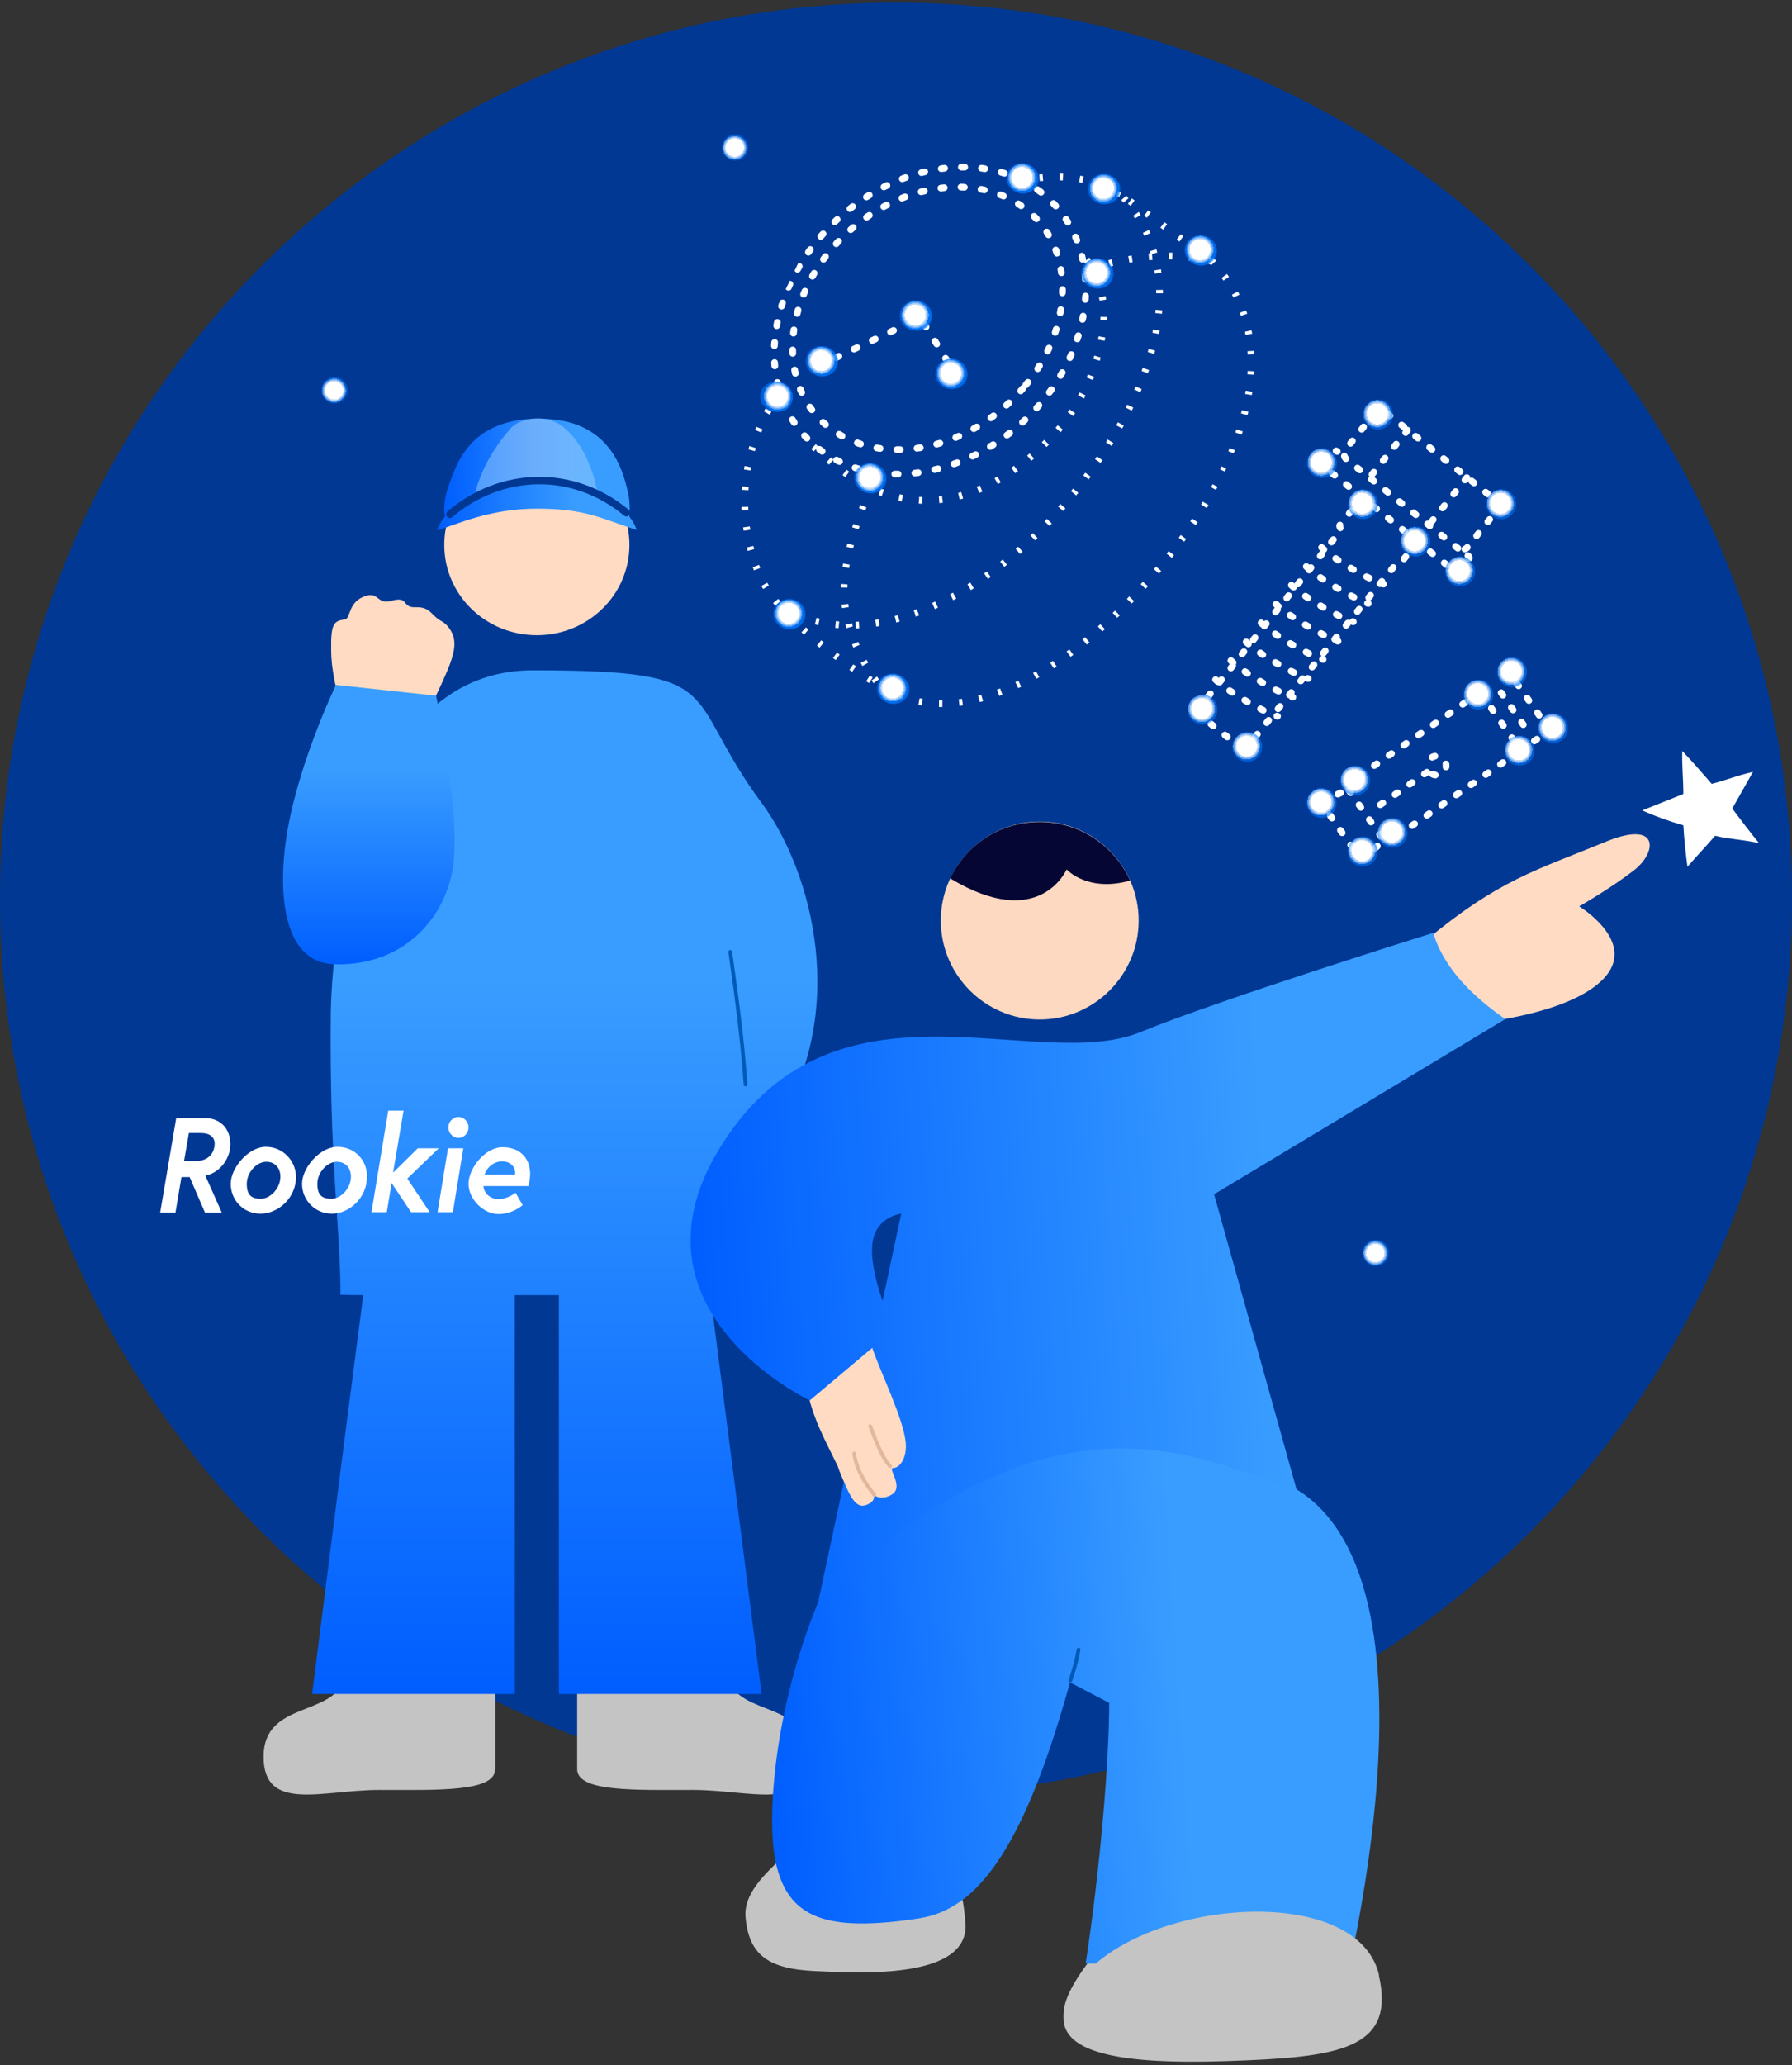 <?xml version="1.0" encoding="utf-8"?>
<!-- Generator: Adobe Illustrator 27.2.0, SVG Export Plug-In . SVG Version: 6.00 Build 0)  -->
<svg version="1.1" id="レイヤー_1" xmlns="http://www.w3.org/2000/svg" xmlns:xlink="http://www.w3.org/1999/xlink" x="0px"
	 y="0px" viewBox="0 0 480 553" style="enable-background:new 0 0 480 553;" xml:space="preserve">
<rect x="0" y="0" width="480" height="553" fill="#333333" stroke="none"/>
<style type="text/css">
	.st0{fill:#003894;}
	.st1{fill:#C4C4C4;}
	.st2{fill:url(#SVGID_1_);}
	.st3{fill:#FEDBC2;}
	.st4{fill:url(#SVGID_00000083773526009034275110000017990631297510620844_);}
	.st5{fill:none;stroke:#005AB7;stroke-linecap:round;stroke-linejoin:round;}
	.st6{fill:url(#SVGID_00000053522529592938691570000012806801951689692308_);}
	.st7{opacity:0.5;fill:url(#SVGID_00000016755122387407502790000010153696553592467371_);enable-background:new    ;}
	.st8{fill:url(#SVGID_00000165947020349679532280000009396594557807091879_);}
	.st9{fill:none;stroke:#003894;stroke-width:2;stroke-linecap:round;stroke-linejoin:round;}
	.st10{fill:url(#SVGID_00000052793561306581326950000004378517077817892753_);}
	.st11{fill:url(#SVGID_00000042719591409956573380000001703733632274638505_);}
	.st12{fill:none;stroke:#E1B89D;stroke-linecap:round;stroke-linejoin:round;}
	.st13{fill:#FCD9C0;}
	.st14{fill:#050634;}
	.st15{fill:#FFFFFF;}
	.st16{fill:url(#SVGID_00000107579317711426039730000013267800056816518838_);}
	.st17{fill:url(#SVGID_00000053547504086816578350000006084210922587701672_);}
	.st18{fill:url(#SVGID_00000175320173982312250020000009768071422791925687_);}
	.st19{clip-path:url(#SVGID_00000181048881394980564020000010307671652800010659_);}
	.st20{fill:none;stroke:#FFFFFF;stroke-width:1.8;stroke-miterlimit:10;stroke-dasharray:0.9,4.5;}
	.st21{fill:none;stroke:#FFFFFF;stroke-width:1.8;stroke-linecap:round;stroke-linejoin:round;stroke-dasharray:0.9,4.5;}
	.st22{fill:none;stroke:#FFFFFF;stroke-width:1.8;stroke-linecap:round;stroke-miterlimit:10;stroke-dasharray:0.9,4.5;}
	.st23{fill:url(#SVGID_00000072980284036281063750000012360658073414802346_);}
	.st24{fill:url(#SVGID_00000132069998899054867650000010916566309115525817_);}
	.st25{fill:url(#SVGID_00000088815862147223770360000001015970417621309328_);}
	.st26{fill:url(#SVGID_00000069376482954875317980000003931588137276258995_);}
	.st27{fill:url(#SVGID_00000183927320185783778120000017051804589127816067_);}
	.st28{fill:url(#SVGID_00000150095009131072573200000013875154259916990649_);}
	.st29{fill:url(#SVGID_00000118363167489635244770000003750420724247402160_);}
	.st30{fill:url(#SVGID_00000157297974336390415450000003637920753613926826_);}
	.st31{fill:url(#SVGID_00000003809180632957900750000018354253666312405420_);}
	.st32{fill:url(#SVGID_00000164509229516651582840000009615885269393714612_);}
	.st33{fill:url(#SVGID_00000155859683108608077650000007351122200091052985_);}
	.st34{fill:none;stroke:#FFFFFF;stroke-width:1.8;stroke-linecap:round;stroke-linejoin:round;stroke-dasharray:0.8,4;}
	.st35{fill:url(#SVGID_00000023271005978485308700000009994186301653837199_);}
	.st36{fill:url(#SVGID_00000011730264307793229880000011896389914293243280_);}
	.st37{fill:url(#SVGID_00000009565865135502071170000014498460082048980405_);}
	.st38{fill:url(#SVGID_00000163051126696672092100000008011114656203041444_);}
	.st39{fill:url(#SVGID_00000025409053634547227490000002528923607659862402_);}
	.st40{fill:url(#SVGID_00000092420078494087290950000011915049387407306902_);}
	.st41{fill:url(#SVGID_00000177449298448541722570000005995211706432044181_);}
	.st42{fill:url(#SVGID_00000074441252883693042700000011748305273426200211_);}
	.st43{fill:url(#SVGID_00000180327365657331526530000008672303850972464283_);}
	.st44{fill:url(#SVGID_00000087410881810212243190000017869344236765369010_);}
	.st45{fill:url(#SVGID_00000170957797910547334470000013788583360893402554_);}
	.st46{fill:url(#SVGID_00000098185502924929659220000018399032523559378853_);}
	.st47{fill:url(#SVGID_00000064331398999238366600000016240715355933780646_);}
	.st48{fill:url(#SVGID_00000034775383784331486490000007939790780754181504_);}
	.st49{fill:url(#SVGID_00000132800517106043569210000002052868072043812267_);}
	.st50{fill:url(#SVGID_00000111170192602691823000000008872992546227920015_);}
	.st51{fill:url(#SVGID_00000054951771556082169920000014207083869815038652_);}
	.st52{fill:url(#SVGID_00000054959109731003282620000004083895947702211232_);}
	.st53{fill:url(#SVGID_00000075866349688080878730000015762902172942498956_);}
	.st54{fill:url(#SVGID_00000173849612997350289240000004455880398161849737_);}
	.st55{fill:url(#SVGID_00000047779505138803892450000000275089055193409451_);}
	.st56{fill:url(#SVGID_00000075121018536667576210000002057962018754005939_);}
	.st57{fill:url(#SVGID_00000129906039892682305210000004582206131357423803_);}
	.st58{fill:url(#SVGID_00000140016689558695268000000008288307462530625166_);}
	.st59{fill:url(#SVGID_00000053535793780624993570000007514166960658515082_);}
	.st60{fill:url(#SVGID_00000088827639758340225830000009512972393531923608_);}
	.st61{fill:url(#SVGID_00000109739585407047727870000000445429751483297941_);}
</style>
<g>
	<g id="_レイヤー_1">
		<path class="st0" d="M480,240.7c0,132.5-107.5,240-240,240S0,373.3,0,240.7s107.5-240,240-240S480,108.2,480,240.7z"/>
		<path class="st1" d="M132.7,473.8v-24.4H92.3c-3,10.4-21.7,6-21.7,21s15.7,8.9,31,8.9c15.4,0,31,0.6,31-5.5l0,0H132.7z"/>
		<path class="st1" d="M154.6,473.8v-24.4H195c3,10.4,21.7,6,21.7,21s-15.7,8.9-31,8.9C170.3,479.3,154.7,479.9,154.6,473.8
			L154.6,473.8L154.6,473.8z"/>
		
			<linearGradient id="SVGID_1_" gradientUnits="userSpaceOnUse" x1="151.272" y1="667.6" x2="151.272" y2="393.5" gradientTransform="matrix(1 0 0 1 0 -214)">
			<stop  offset="0" style="stop-color:#005EFF"/>
			<stop  offset="0.7" style="stop-color:#399DFF"/>
		</linearGradient>
		<path class="st2" d="M200.7,276.8c-0.3,9.5-2.1,42.3-3.5,70h-6.9c5.2,40.3,13.7,106.8,13.7,106.8h-54.3V346.8h-11.8v106.8H83.6
			c0,0,8.4-66.4,13.7-106.8c-4.2,0-6.1-0.1-6.1-0.1c0-17.9-3-35-2.6-75.6c0,0,0.6-91.6,54.1-91.6s39.5,6,61.3,35.5
			c13.7,18.5,23.8,56.6,3.3,87.5c-20.5,31-31,17.6-31,17.6"/>
		<path class="st3" d="M116.4,187.1c3.6-7.6,5.5-11.8,5.3-15.1c-0.1-2.6-1.9-4.9-3.5-5.7c-2.7-1.4-2.8-3.8-6.8-3.7
			c-4,0.2-1.7-3.1-6.6-1.7c-3.8,1-3.3-2.3-6.6-1.4c-5.2,1.5-4.1,6.2-5.9,6.4c-3,0.3-3.7,1.4-3.6,8.2c0,5.1,1.5,10.8,1.5,10.8
			L116.4,187.1L116.4,187.1L116.4,187.1z"/>
		
			<linearGradient id="SVGID_00000172433178086028132540000003161380795421232312_" gradientUnits="userSpaceOnUse" x1="98.788" y1="472.224" x2="98.788" y2="397.4" gradientTransform="matrix(1 0 0 1 0 -214)">
			<stop  offset="0" style="stop-color:#005EFF"/>
			<stop  offset="0.7" style="stop-color:#399DFF"/>
		</linearGradient>
		<path style="fill:url(#SVGID_00000172433178086028132540000003161380795421232312_);" d="M90,183.4l26.8,2.9
			c0,0,7.3,33.8,4.2,47.8s-14.8,24.7-31.6,24.1c-12.9-0.5-14.7-17.1-13.1-31C78.6,206.9,90,183.4,90,183.4L90,183.4L90,183.4z"/>
		<path class="st5" d="M195.6,254.9c1.9,13.3,3.3,24.1,4.1,35.5"/>
		<path class="st3" d="M143.8,170.1c13.7,0,24.8-10.8,24.8-24.2s-11.1-24.2-24.8-24.2S119,132.5,119,145.9S130.1,170.1,143.8,170.1z
			"/>
		
			<linearGradient id="SVGID_00000106859289919289959070000001848766585721178543_" gradientUnits="userSpaceOnUse" x1="118.994" y1="340.35" x2="168.672" y2="340.35" gradientTransform="matrix(1 0 0 1 0 -214)">
			<stop  offset="0" style="stop-color:#005EFF"/>
			<stop  offset="0.7" style="stop-color:#399DFF"/>
		</linearGradient>
		<path style="fill:url(#SVGID_00000106859289919289959070000001848766585721178543_);" d="M168.3,140.5c0,0,0.9-4.3-0.1-8.7
			c-1.4-6-4.8-19.7-23.8-19.7s-22.3,12.7-24.4,18.5c-2,5.8-0.4,9.1-0.4,9.1s10.7-6.4,25.2-5.4c14.4,0.9,23.5,6.3,23.5,6.3
			L168.3,140.5z"/>
		
			<linearGradient id="SVGID_00000021798672245646201200000004988824561169874070_" gradientUnits="userSpaceOnUse" x1="126.7" y1="337.815" x2="160.4" y2="337.815" gradientTransform="matrix(1 0 0 1 0 -214)">
			<stop  offset="0" style="stop-color:#96CDFF"/>
			<stop  offset="0.5" style="stop-color:#AED2FA"/>
			<stop  offset="1" style="stop-color:#96CDFF"/>
		</linearGradient>
		<path style="opacity:0.5;fill:url(#SVGID_00000021798672245646201200000004988824561169874070_);enable-background:new    ;" d="
			M160.4,134.7c-8-2.8-23.7-3.7-33.8,0.9c0,0,0.6-9.7,9.6-20.2c2.3-3.5,10-5,14.9-0.9c8.4,7.2,9.3,20.1,9.3,20.1V134.7z"/>
		
			<linearGradient id="SVGID_00000143574974741561528190000013096638760781899659_" gradientUnits="userSpaceOnUse" x1="117.1" y1="349.8" x2="170.5" y2="349.8" gradientTransform="matrix(1 0 0 1 0 -214)">
			<stop  offset="0" style="stop-color:#005EFF"/>
			<stop  offset="0.7" style="stop-color:#399DFF"/>
		</linearGradient>
		<path style="fill:url(#SVGID_00000143574974741561528190000013096638760781899659_);" d="M143.9,136.2c12.9,0,17,2.6,26.6,5.7
			c0,0-2.3-11-25-12.3c-25.5,0-28.4,12.4-28.4,12.4C122.3,140.5,131,136.2,143.9,136.2L143.9,136.2L143.9,136.2z"/>
		<path class="st9" d="M167.8,137.3c-14.4-11.9-33.6-11.2-47.3,0.4"/>
		<path class="st3" d="M381.7,252c19.8-16.5,29.7-18.9,48.4-26.6c14.6-6,13.8,2.9,7.5,7.7c-6.2,4.8-14.6,9.6-14.6,9.6
			s15.9,9.6,6.5,19.4c-9.4,9.8-34.7,11.9-34.7,11.9l-13.1-22.1L381.7,252z"/>
		<path class="st1" d="M295.8,519.9c-10.9,13.7-19.6,26,4.5,29.7c24,3.6,24.1-26.7,24.1-26.7L295.8,519.9L295.8,519.9z"/>
		<path class="st1" d="M199.7,513.4c-0.8-8.4,9.9-15.9,20.6-25.1l31.2,3.3c1.7,14.3,5.8,6.6,7.1,23.3c1.2,15.2-28.3,13.5-40.5,12.9
			S200.6,523.6,199.7,513.4L199.7,513.4z"/>
		
			<linearGradient id="SVGID_00000174587595881703331950000000222305280731400126_" gradientUnits="userSpaceOnUse" x1="204.959" y1="676.509" x2="364.559" y2="665.809" gradientTransform="matrix(1 0 0 1 0 -214)">
			<stop  offset="0" style="stop-color:#005EFF"/>
			<stop  offset="0.7" style="stop-color:#399DFF"/>
		</linearGradient>
		<path style="fill:url(#SVGID_00000174587595881703331950000000222305280731400126_);" d="M233.1,403.3
			c-23.8,33.9-28.6,79.6-25.4,95c3.2,15.4,13.5,19.2,38.5,15.4c14.7-2.3,27.5-16.6,40.4-63.2l10.5,5.5c0,16-2.5,45-6.3,69.8h71.1
			c-2.1,4,31.3-122.4-27.5-131.6c-32-16.7-65.6-15.6-101.4,9.2l0,0L233.1,403.3z"/>
		<path class="st1" d="M369.4,528.9c-6.3-27.1-72.9-19.6-83.6,7.2c-5.4,13.6,13.3,16.8,43,15.8s45.2-3,40.5-23.1l0,0L369.4,528.9z"
			/>
		<path class="st5" d="M288.9,441.7c-0.7,4.2-2.2,8.3-2.2,8.3"/>
		<path class="st3" d="M237.8,354.2l8.9,10.8c0,0,3.9,4.8,0.9,6.5s-9-5.2-9-5.2s-3.4,19.5-3.8,26.2c-0.4,6.7-4.7,14.5-5.7,11.4
			c-4.2-13-11.9-21.8-13.3-34.5c-1.4-13.1,21.9-15.3,21.9-15.3L237.8,354.2z"/>
		
			<linearGradient id="SVGID_00000040554499300296976210000007974298309816025257_" gradientUnits="userSpaceOnUse" x1="185.896" y1="561.035" x2="407.168" y2="546.236" gradientTransform="matrix(1 0 0 1 0 -214)">
			<stop  offset="0" style="stop-color:#005EFF"/>
			<stop  offset="0.7" style="stop-color:#399DFF"/>
		</linearGradient>
		<path style="fill:url(#SVGID_00000040554499300296976210000007974298309816025257_);" d="M241.4,325l-22.2,103.8
			c61-59.9,102.4-39.2,128.3-29.2l-22.3-79.8l78-46.9c-8.1-5.7-16.3-13.1-19.3-23.1c0,0-56.8,17.7-78.5,26.6
			c-28.2,11.5-82.9-19-113.2,32c-25.5,42.9,24.7,66.6,24.7,66.6l22.6-19c0,0-8.4-17.5-5.2-25.6C236.3,325.5,241.4,325,241.4,325
			L241.4,325L241.4,325z"/>
		<path class="st3" d="M224.8,380c-0.2,4.1-1.4,10,0,13.8c2.8,6.8,4.3,10.5,7.5,9.1c2.5-1.1,1.7-2.6,1.7-2.6s1.9,1.7,4.9-0.1
			c3.3-2-1.2-7.1,0.3-7.1c2,0,3.8-3,3.4-6.9c-0.7-6.5-6.6-18.4-8.9-25.1l-7.3,11.3l-1.7,7.6l0,0L224.8,380z"/>
		<path class="st12" d="M228.8,389.2c0.6,5.6,5.4,11.1,5.4,11.1"/>
		<path class="st12" d="M233.1,381.9c2.5,6.6,3.5,8.6,5.3,10.7"/>
		<path class="st13" d="M278.5,273c14.6,0,26.5-11.9,26.5-26.5S293.1,220,278.5,220S252,231.9,252,246.5S263.9,273,278.5,273z"/>
		<path class="st14" d="M285.8,232.9c0,0,5.6,6.1,16.9,2.9c-4.1-9.2-13.4-15.7-24.2-15.7s-19.7,6.2-24,15.1
			c24,14.5,31.2-2.4,31.2-2.4l0,0L285.8,232.9z"/>
		<path class="st15" d="M47.2,299.4h7.7c4.2,0,6.8,2.9,6.8,7s-3.1,7.8-6.7,8.4l4.4,9.9h-4.5l-4.1-9.5h-2.2l-1.6,9.5h-4.1L47.2,299.4
			L47.2,299.4z M57.5,306.3c0-1.9-1.4-2.9-3.7-2.9h-3.2l-1.3,7.5h3.2C55.4,310.9,57.4,309.2,57.5,306.3L57.5,306.3z"/>
		<path class="st15" d="M79.3,315.1c0,5.7-4.8,9.9-9.5,9.9s-8-3.7-8-8s4.8-9.9,9.4-9.9S79.2,310.8,79.3,315.1L79.3,315.1z
			 M75.1,315.1c0-2.2-1.3-4-3.8-4s-5.2,2.8-5.2,5.9s1.3,4,3.8,4S75.1,318.2,75.1,315.1z"/>
		<path class="st15" d="M98.3,315.1c0,5.7-4.8,9.9-9.4,9.9s-8-3.7-8-8s4.8-9.9,9.5-9.9S98.4,310.8,98.3,315.1L98.3,315.1z M94,315.1
			c0-2.2-1.3-4-3.8-4S85,313.9,85,317s1.3,4,3.8,4S94,318.2,94,315.1z"/>
		<path class="st15" d="M105.4,313.9l6.5-6.4h5.6l-8.4,8.1l6,9h-5l-5.2-7.8l-1.3,7.8h-4.1l4.5-27.2h4.1l-2.8,16.5H105.4z"/>
		<path class="st15" d="M120,307.5h4.1l-2.8,17.1h-4.1L120,307.5z M122.8,299.1c1.5,0,2.7,1.3,2.7,2.8s-1.2,2.8-2.7,2.8
			s-2.7-1.3-2.7-2.8S121.3,299.1,122.8,299.1z"/>
		<path class="st15" d="M142,314.3c0,0.5,0,1.1-0.4,3.3h-12.1c0,1.5,1.5,3.5,4,3.5s4.6-1.7,4.6-1.7l1.9,3.3c0,0-2.6,2.4-6.5,2.4
			s-8-3.9-8-8.1s4.5-9.8,9.1-9.8S142,310.1,142,314.3L142,314.3L142,314.3z M138,314.4c0-0.1,0-0.2,0-0.3c0-1.4-1-3.1-3.5-3.1
			s-4.2,1.9-4.7,3.5h8.1L138,314.4z"/>
		
			<radialGradient id="SVGID_00000034790073901900864910000005050977070300234650_" cx="-679.314" cy="156.871" r="1" gradientTransform="matrix(3.5 0 0 3.5 2746 -213.5)" gradientUnits="userSpaceOnUse">
			<stop  offset="0.6" style="stop-color:#FFFFFF"/>
			<stop  offset="0.7" style="stop-color:#FAFCFF"/>
			<stop  offset="0.7" style="stop-color:#EDF5FF"/>
			<stop  offset="0.7" style="stop-color:#D8EAFF;stop-opacity:0.9"/>
			<stop  offset="0.8" style="stop-color:#B9DAFF;stop-opacity:0.9"/>
			<stop  offset="0.8" style="stop-color:#92C5FF;stop-opacity:0.8"/>
			<stop  offset="0.9" style="stop-color:#63ACFF;stop-opacity:0.8"/>
			<stop  offset="0.9" style="stop-color:#2B8FFF;stop-opacity:0.7"/>
			<stop  offset="0.9" style="stop-color:#0078FF;stop-opacity:0.6"/>
		</radialGradient>
		<path style="fill:url(#SVGID_00000034790073901900864910000005050977070300234650_);" d="M368.5,339c1.9,0,3.5-1.6,3.5-3.5
			s-1.6-3.5-3.5-3.5s-3.5,1.6-3.5,3.5S366.6,339,368.5,339z"/>
		
			<radialGradient id="SVGID_00000020394909898666965150000014784430321636904095_" cx="-679.314" cy="156.871" r="1" gradientTransform="matrix(3.5 0 0 3.5 2467.1 -444.5)" gradientUnits="userSpaceOnUse">
			<stop  offset="0.6" style="stop-color:#FFFFFF"/>
			<stop  offset="0.7" style="stop-color:#FAFCFF"/>
			<stop  offset="0.7" style="stop-color:#EDF5FF"/>
			<stop  offset="0.7" style="stop-color:#D8EAFF;stop-opacity:0.9"/>
			<stop  offset="0.8" style="stop-color:#B9DAFF;stop-opacity:0.9"/>
			<stop  offset="0.8" style="stop-color:#92C5FF;stop-opacity:0.8"/>
			<stop  offset="0.9" style="stop-color:#63ACFF;stop-opacity:0.8"/>
			<stop  offset="0.9" style="stop-color:#2B8FFF;stop-opacity:0.7"/>
			<stop  offset="0.9" style="stop-color:#0078FF;stop-opacity:0.6"/>
		</radialGradient>
		<path style="fill:url(#SVGID_00000020394909898666965150000014784430321636904095_);" d="M89.6,108c1.9,0,3.5-1.6,3.5-3.5
			s-1.6-3.5-3.5-3.5s-3.5,1.6-3.5,3.5S87.7,108,89.6,108z"/>
		
			<radialGradient id="SVGID_00000148630163035540404050000006107625434330925748_" cx="-679.314" cy="156.871" r="1" gradientTransform="matrix(3.5 0 0 3.5 2574.4 -509.5)" gradientUnits="userSpaceOnUse">
			<stop  offset="0.6" style="stop-color:#FFFFFF"/>
			<stop  offset="0.7" style="stop-color:#FAFCFF"/>
			<stop  offset="0.7" style="stop-color:#EDF5FF"/>
			<stop  offset="0.7" style="stop-color:#D8EAFF;stop-opacity:0.9"/>
			<stop  offset="0.8" style="stop-color:#B9DAFF;stop-opacity:0.9"/>
			<stop  offset="0.8" style="stop-color:#92C5FF;stop-opacity:0.8"/>
			<stop  offset="0.9" style="stop-color:#63ACFF;stop-opacity:0.8"/>
			<stop  offset="0.9" style="stop-color:#2B8FFF;stop-opacity:0.7"/>
			<stop  offset="0.9" style="stop-color:#0078FF;stop-opacity:0.6"/>
		</radialGradient>
		<path style="fill:url(#SVGID_00000148630163035540404050000006107625434330925748_);" d="M196.9,43c1.9,0,3.5-1.6,3.5-3.5
			s-1.6-3.5-3.5-3.5s-3.5,1.6-3.5,3.5S195,43,196.9,43z"/>
		<g>
			<defs>
				<polygon id="SVGID_00000016061057597508374720000001371262734109279371_" points="237.2,21.7 352.1,76.1 288.3,209.3 
					173.3,154.9 				"/>
			</defs>
			<clipPath id="SVGID_00000145023065663917105150000007639270855778714503_">
				<use xlink:href="#SVGID_00000016061057597508374720000001371262734109279371_"  style="overflow:visible;"/>
			</clipPath>
			<g style="clip-path:url(#SVGID_00000145023065663917105150000007639270855778714503_);">
				<g>
					<path class="st20" d="M208.6,162.1c20.7,13.2,52.3,0.9,75.8-26.2c23.5-27.2,36.7-61.6,15.7-83.9l24.6,18
						c20.9,22.3,7.8,56.7-15.7,83.9s-52.6,43-73.4,29.8"/>
					<path class="st20" d="M208.8,105.3c-13.8,18.6-9.7,41.6-3.9,51.5c7.4,12.8,30.8,26.9,30.8,26.9s-10.2-11.9-9.6-27.2
						c0.4-10.1,5.3-22,8.6-28.9"/>
					<path class="st20" d="M324.7,70c-12-3.1-24.3-0.6-31.8,1.7"/>
					<path class="st20" d="M273.1,48.4c13.7-2.6,20.5,0.2,27.1,3.6"/>
					<path class="st20" d="M217.9,119.6c0,0,3.8,3.5,7.6,6.4c17.1,12.9,38.4,10.8,57.6-10.5c10.5-11.6,14.8-29.4,11.5-38.4
						c-2.8-7.6-4-8.1-4-8.1"/>
					<path class="st21" d="M219,98.1l27.5-13c0,0,9.9,15.6,9.3,15.2"/>
					<path class="st22" d="M278.6,51.3c-1.9-1.4-3.8-2.6-5.9-3.5c-16.2-7.4-38.6-1.1-53.1,15.8c-16.3,19.1-16.3,44.5,0,56.8
						s42.7,6.8,59-12.2C294.9,89.1,294.9,63.7,278.6,51.3L278.6,51.3L278.6,51.3z M274,104c-14.2,16.5-37,21.3-51.2,11
						c-0.1,0-0.2-0.1-0.3-0.2c-5.7-4.3-9.2-10.6-10-18.1c-1.1-10.2,2.6-21.2,10.4-30.2c14.2-16.5,37-21.3,51.2-11
						c0.1,0,0.2,0.1,0.3,0.2c5.7,4.3,9.2,10.6,10,18.1C285.5,84,281.8,95,274,104z"/>
				</g>
			</g>
		</g>
		
			<radialGradient id="SVGID_00000087376113233505788330000008915359580507050380_" cx="-734.468" cy="109.271" r="1" gradientTransform="matrix(4.322 0.825 -0.75 3.929 3514.388 238.352)" gradientUnits="userSpaceOnUse">
			<stop  offset="0.6" style="stop-color:#FFFFFF"/>
			<stop  offset="0.7" style="stop-color:#FAFCFF"/>
			<stop  offset="0.7" style="stop-color:#EDF5FF"/>
			<stop  offset="0.7" style="stop-color:#D8EAFF;stop-opacity:0.9"/>
			<stop  offset="0.8" style="stop-color:#B9DAFF;stop-opacity:0.9"/>
			<stop  offset="0.8" style="stop-color:#92C5FF;stop-opacity:0.8"/>
			<stop  offset="0.9" style="stop-color:#63ACFF;stop-opacity:0.8"/>
			<stop  offset="0.9" style="stop-color:#2B8FFF;stop-opacity:0.7"/>
			<stop  offset="0.9" style="stop-color:#0078FF;stop-opacity:0.6"/>
		</radialGradient>
		<path style="fill:url(#SVGID_00000087376113233505788330000008915359580507050380_);" d="M273.1,51.7c2.4,0.5,4.7-0.9,5.1-3.1
			s-1.1-4.3-3.4-4.8c-2.4-0.5-4.7,0.9-5.1,3.1C269.2,49.1,270.8,51.2,273.1,51.7z"/>
		
			<radialGradient id="SVGID_00000047034232612513343110000000699600029991225750_" cx="-734.468" cy="109.271" r="1" gradientTransform="matrix(4.322 0.825 -0.75 3.929 3536.189 241.352)" gradientUnits="userSpaceOnUse">
			<stop  offset="0.6" style="stop-color:#FFFFFF"/>
			<stop  offset="0.7" style="stop-color:#FAFCFF"/>
			<stop  offset="0.7" style="stop-color:#EDF5FF"/>
			<stop  offset="0.7" style="stop-color:#D8EAFF;stop-opacity:0.9"/>
			<stop  offset="0.8" style="stop-color:#B9DAFF;stop-opacity:0.9"/>
			<stop  offset="0.8" style="stop-color:#92C5FF;stop-opacity:0.8"/>
			<stop  offset="0.9" style="stop-color:#63ACFF;stop-opacity:0.8"/>
			<stop  offset="0.9" style="stop-color:#2B8FFF;stop-opacity:0.7"/>
			<stop  offset="0.9" style="stop-color:#0078FF;stop-opacity:0.6"/>
		</radialGradient>
		<path style="fill:url(#SVGID_00000047034232612513343110000000699600029991225750_);" d="M294.9,54.6c2.4,0.5,4.7-0.9,5.1-3.1
			c0.5-2.2-1.1-4.3-3.4-4.8c-2.4-0.5-4.7,0.9-5.1,3.1C291,52,292.6,54.1,294.9,54.6z"/>
		
			<radialGradient id="SVGID_00000039836219472908895590000007980389829182022839_" cx="-734.468" cy="109.271" r="1" gradientTransform="matrix(4.322 0.825 -0.75 3.929 3562.088 257.752)" gradientUnits="userSpaceOnUse">
			<stop  offset="0.6" style="stop-color:#FFFFFF"/>
			<stop  offset="0.7" style="stop-color:#FAFCFF"/>
			<stop  offset="0.7" style="stop-color:#EDF5FF"/>
			<stop  offset="0.7" style="stop-color:#D8EAFF;stop-opacity:0.9"/>
			<stop  offset="0.8" style="stop-color:#B9DAFF;stop-opacity:0.9"/>
			<stop  offset="0.8" style="stop-color:#92C5FF;stop-opacity:0.8"/>
			<stop  offset="0.9" style="stop-color:#63ACFF;stop-opacity:0.8"/>
			<stop  offset="0.9" style="stop-color:#2B8FFF;stop-opacity:0.7"/>
			<stop  offset="0.9" style="stop-color:#0078FF;stop-opacity:0.6"/>
		</radialGradient>
		<path style="fill:url(#SVGID_00000039836219472908895590000007980389829182022839_);" d="M320.8,71c2.4,0.5,4.7-0.9,5.1-3.1
			s-1.1-4.3-3.4-4.8c-2.4-0.5-4.7,0.9-5.1,3.1C316.9,68.4,318.5,70.5,320.8,71z"/>
		
			<radialGradient id="SVGID_00000163777814367189145170000016065408656318761659_" cx="-734.468" cy="109.271" r="1" gradientTransform="matrix(4.322 0.825 -0.75 3.929 3534.488 263.952)" gradientUnits="userSpaceOnUse">
			<stop  offset="0.6" style="stop-color:#FFFFFF"/>
			<stop  offset="0.7" style="stop-color:#FAFCFF"/>
			<stop  offset="0.7" style="stop-color:#EDF5FF"/>
			<stop  offset="0.7" style="stop-color:#D8EAFF;stop-opacity:0.9"/>
			<stop  offset="0.8" style="stop-color:#B9DAFF;stop-opacity:0.9"/>
			<stop  offset="0.8" style="stop-color:#92C5FF;stop-opacity:0.8"/>
			<stop  offset="0.9" style="stop-color:#63ACFF;stop-opacity:0.8"/>
			<stop  offset="0.9" style="stop-color:#2B8FFF;stop-opacity:0.7"/>
			<stop  offset="0.9" style="stop-color:#0078FF;stop-opacity:0.6"/>
		</radialGradient>
		<path style="fill:url(#SVGID_00000163777814367189145170000016065408656318761659_);" d="M293.1,77.2c2.4,0.5,4.7-0.9,5.1-3.1
			c0.5-2.2-1.1-4.3-3.4-4.8c-2.4-0.5-4.7,0.9-5.1,3.1C289.2,74.6,290.8,76.7,293.1,77.2z"/>
		
			<radialGradient id="SVGID_00000006690933011990067940000015891740033628750991_" cx="-734.468" cy="109.271" r="1" gradientTransform="matrix(4.322 0.825 -0.75 3.929 3473.588 318.652)" gradientUnits="userSpaceOnUse">
			<stop  offset="0.6" style="stop-color:#FFFFFF"/>
			<stop  offset="0.7" style="stop-color:#FAFCFF"/>
			<stop  offset="0.7" style="stop-color:#EDF5FF"/>
			<stop  offset="0.7" style="stop-color:#D8EAFF;stop-opacity:0.9"/>
			<stop  offset="0.8" style="stop-color:#B9DAFF;stop-opacity:0.9"/>
			<stop  offset="0.8" style="stop-color:#92C5FF;stop-opacity:0.8"/>
			<stop  offset="0.9" style="stop-color:#63ACFF;stop-opacity:0.8"/>
			<stop  offset="0.9" style="stop-color:#2B8FFF;stop-opacity:0.7"/>
			<stop  offset="0.9" style="stop-color:#0078FF;stop-opacity:0.6"/>
		</radialGradient>
		<path style="fill:url(#SVGID_00000006690933011990067940000015891740033628750991_);" d="M232.3,132c2.4,0.5,4.7-0.9,5.1-3.1
			c0.5-2.2-1.1-4.3-3.4-4.8c-2.4-0.5-4.7,0.9-5.1,3.1C228.5,129.4,230,131.5,232.3,132L232.3,132z"/>
		
			<radialGradient id="SVGID_00000014626732058491557880000006982769866961057666_" cx="-734.468" cy="109.271" r="1" gradientTransform="matrix(4.322 0.825 -0.75 3.929 3485.788 275.252)" gradientUnits="userSpaceOnUse">
			<stop  offset="0.6" style="stop-color:#FFFFFF"/>
			<stop  offset="0.7" style="stop-color:#FAFCFF"/>
			<stop  offset="0.7" style="stop-color:#EDF5FF"/>
			<stop  offset="0.7" style="stop-color:#D8EAFF;stop-opacity:0.9"/>
			<stop  offset="0.8" style="stop-color:#B9DAFF;stop-opacity:0.9"/>
			<stop  offset="0.8" style="stop-color:#92C5FF;stop-opacity:0.8"/>
			<stop  offset="0.9" style="stop-color:#63ACFF;stop-opacity:0.8"/>
			<stop  offset="0.9" style="stop-color:#2B8FFF;stop-opacity:0.7"/>
			<stop  offset="0.9" style="stop-color:#0078FF;stop-opacity:0.6"/>
		</radialGradient>
		<path style="fill:url(#SVGID_00000014626732058491557880000006982769866961057666_);" d="M244.5,88.5c2.4,0.5,4.7-0.9,5.1-3.1
			c0.5-2.2-1.1-4.3-3.4-4.8c-2.4-0.5-4.7,0.9-5.1,3.1C240.6,85.9,242.2,88,244.5,88.5z"/>
		
			<radialGradient id="SVGID_00000142167845930521167220000003587967194005189023_" cx="-734.468" cy="109.271" r="1" gradientTransform="matrix(4.322 0.825 -0.75 3.929 3495.388 290.852)" gradientUnits="userSpaceOnUse">
			<stop  offset="0.6" style="stop-color:#FFFFFF"/>
			<stop  offset="0.7" style="stop-color:#FAFCFF"/>
			<stop  offset="0.7" style="stop-color:#EDF5FF"/>
			<stop  offset="0.7" style="stop-color:#D8EAFF;stop-opacity:0.9"/>
			<stop  offset="0.8" style="stop-color:#B9DAFF;stop-opacity:0.9"/>
			<stop  offset="0.8" style="stop-color:#92C5FF;stop-opacity:0.8"/>
			<stop  offset="0.9" style="stop-color:#63ACFF;stop-opacity:0.8"/>
			<stop  offset="0.9" style="stop-color:#2B8FFF;stop-opacity:0.7"/>
			<stop  offset="0.9" style="stop-color:#0078FF;stop-opacity:0.6"/>
		</radialGradient>
		<path style="fill:url(#SVGID_00000142167845930521167220000003587967194005189023_);" d="M254,104.1c2.4,0.5,4.7-0.9,5.1-3.1
			c0.5-2.2-1.1-4.3-3.4-4.8c-2.4-0.5-4.7,0.9-5.1,3.1C250.1,101.5,251.7,103.6,254,104.1z"/>
		
			<radialGradient id="SVGID_00000147212811385217464050000018382567569764625806_" cx="-734.468" cy="109.271" r="1" gradientTransform="matrix(4.322 0.825 -0.75 3.929 3460.588 287.452)" gradientUnits="userSpaceOnUse">
			<stop  offset="0.6" style="stop-color:#FFFFFF"/>
			<stop  offset="0.7" style="stop-color:#FAFCFF"/>
			<stop  offset="0.7" style="stop-color:#EDF5FF"/>
			<stop  offset="0.7" style="stop-color:#D8EAFF;stop-opacity:0.9"/>
			<stop  offset="0.8" style="stop-color:#B9DAFF;stop-opacity:0.9"/>
			<stop  offset="0.8" style="stop-color:#92C5FF;stop-opacity:0.8"/>
			<stop  offset="0.9" style="stop-color:#63ACFF;stop-opacity:0.8"/>
			<stop  offset="0.9" style="stop-color:#2B8FFF;stop-opacity:0.7"/>
			<stop  offset="0.9" style="stop-color:#0078FF;stop-opacity:0.6"/>
		</radialGradient>
		<path style="fill:url(#SVGID_00000147212811385217464050000018382567569764625806_);" d="M219.3,100.7c2.4,0.5,4.7-0.9,5.1-3.1
			c0.5-2.2-1.1-4.3-3.4-4.8c-2.4-0.5-4.7,0.9-5.1,3.1C215.4,98.1,217,100.2,219.3,100.7z"/>
		
			<radialGradient id="SVGID_00000010309915130681880980000001379463030243106970_" cx="-734.468" cy="109.271" r="1" gradientTransform="matrix(4.322 0.825 -0.75 3.929 3451.888 355.152)" gradientUnits="userSpaceOnUse">
			<stop  offset="0.6" style="stop-color:#FFFFFF"/>
			<stop  offset="0.7" style="stop-color:#FAFCFF"/>
			<stop  offset="0.7" style="stop-color:#EDF5FF"/>
			<stop  offset="0.7" style="stop-color:#D8EAFF;stop-opacity:0.9"/>
			<stop  offset="0.8" style="stop-color:#B9DAFF;stop-opacity:0.9"/>
			<stop  offset="0.8" style="stop-color:#92C5FF;stop-opacity:0.8"/>
			<stop  offset="0.9" style="stop-color:#63ACFF;stop-opacity:0.8"/>
			<stop  offset="0.9" style="stop-color:#2B8FFF;stop-opacity:0.7"/>
			<stop  offset="0.9" style="stop-color:#0078FF;stop-opacity:0.6"/>
		</radialGradient>
		<path style="fill:url(#SVGID_00000010309915130681880980000001379463030243106970_);" d="M210.6,168.4c2.4,0.5,4.7-0.9,5.1-3.1
			c0.5-2.2-1.1-4.3-3.4-4.8c-2.4-0.5-4.7,0.9-5.1,3.1C206.7,165.8,208.3,167.9,210.6,168.4z"/>
		
			<radialGradient id="SVGID_00000149342496107014595040000008375455319303062437_" cx="-734.468" cy="109.271" r="1" gradientTransform="matrix(4.322 0.825 -0.75 3.929 3479.689 375.152)" gradientUnits="userSpaceOnUse">
			<stop  offset="0.6" style="stop-color:#FFFFFF"/>
			<stop  offset="0.7" style="stop-color:#FAFCFF"/>
			<stop  offset="0.7" style="stop-color:#EDF5FF"/>
			<stop  offset="0.7" style="stop-color:#D8EAFF;stop-opacity:0.9"/>
			<stop  offset="0.8" style="stop-color:#B9DAFF;stop-opacity:0.9"/>
			<stop  offset="0.8" style="stop-color:#92C5FF;stop-opacity:0.8"/>
			<stop  offset="0.9" style="stop-color:#63ACFF;stop-opacity:0.8"/>
			<stop  offset="0.9" style="stop-color:#2B8FFF;stop-opacity:0.7"/>
			<stop  offset="0.9" style="stop-color:#0078FF;stop-opacity:0.6"/>
		</radialGradient>
		<path style="fill:url(#SVGID_00000149342496107014595040000008375455319303062437_);" d="M238.4,188.4c2.4,0.5,4.7-0.9,5.1-3.1
			c0.5-2.2-1.1-4.3-3.4-4.8c-2.4-0.5-4.7,0.9-5.1,3.1C234.5,185.8,236.1,187.9,238.4,188.4z"/>
		
			<radialGradient id="SVGID_00000049216205427292930710000007381347306052453551_" cx="-734.468" cy="109.271" r="1" gradientTransform="matrix(4.322 0.825 -0.75 3.929 3448.488 296.952)" gradientUnits="userSpaceOnUse">
			<stop  offset="0.6" style="stop-color:#FFFFFF"/>
			<stop  offset="0.7" style="stop-color:#FAFCFF"/>
			<stop  offset="0.7" style="stop-color:#EDF5FF"/>
			<stop  offset="0.7" style="stop-color:#D8EAFF;stop-opacity:0.9"/>
			<stop  offset="0.8" style="stop-color:#B9DAFF;stop-opacity:0.9"/>
			<stop  offset="0.8" style="stop-color:#92C5FF;stop-opacity:0.8"/>
			<stop  offset="0.9" style="stop-color:#63ACFF;stop-opacity:0.8"/>
			<stop  offset="0.9" style="stop-color:#2B8FFF;stop-opacity:0.7"/>
			<stop  offset="0.9" style="stop-color:#0078FF;stop-opacity:0.6"/>
		</radialGradient>
		<path style="fill:url(#SVGID_00000049216205427292930710000007381347306052453551_);" d="M207.1,110.2c2.4,0.5,4.7-0.9,5.1-3.1
			c0.5-2.2-1.1-4.3-3.4-4.8c-2.4-0.5-4.7,0.9-5.1,3.1C203.2,107.6,204.8,109.7,207.1,110.2z"/>
		<path class="st15" d="M469.5,206.7c-4.7,1.1-6.1,1.9-11,3.2c-2.3-2.6-5.1-5.9-7.9-8.8c-0.1,4,0.3,7.6,0.3,11.5l-11,4.4
			c3.5,1.6,7.2,2.9,11,4c0.2,3.7,0.6,7.4,1.1,11.1c2.4-2.8,5-5.5,7.4-8.3c3.6,0.9,8.2,1.1,11.8,2c-1.9-2.3-4.9-6.2-7.2-9.3l5.6-9.9
			L469.5,206.7z"/>
		<path class="st34" d="M364.9,133.1l-6,7.5c-0.3,0.3,0.4,1.2,0.4,1.2l-36.4,45.6c-1.4,1.8-1.1,4.3,0.6,5.8l6.6,5.2
			c1.8,1.4,4.3,1.1,5.8-0.7l37.9-46.5c0,0,0.8,0.2,1.1-0.1l4.9-6.1"/>
		<path class="st34" d="M393.2,148.8c0.8,0.6,0.2,1.7-0.8,2.9c-0.9,1.2-1.9,2-2.6,1.4l-35-28c-0.8-0.6-0.1-1.7,0.8-2.8
			c0.9-1.2,1.8-2,2.6-1.4"/>
		<path class="st34" d="M390.5,146.8L360.7,123c-0.8-0.6-0.9-1.8-0.3-2.6l7.9-9.9c0.6-0.8,1.8-0.9,2.6-0.3l29.8,23.8
			c0.8,0.6,0.9,1.8,0.3,2.6l-7.9,9.9C392.5,147.3,391.3,147.4,390.5,146.8z"/>
		<path class="st34" d="M377,115.2l-10.1,12.6"/>
		<path class="st34" d="M392.9,127.9l-10.1,12.6"/>
		<path class="st34" d="M354,146.6c0,0,2.5,2.5,9,6.2c6.3,3.5,7.6,3.6,7.6,3.6"/>
		<path class="st34" d="M349.9,151.7c0,0,2.5,2.5,9,6.2c6.3,3.5,7.6,3.7,7.6,3.7"/>
		<path class="st34" d="M345.9,156.7c0,0,2.5,2.5,9,6.2c6.3,3.5,7.6,3.6,7.6,3.6"/>
		<path class="st34" d="M341.8,161.8c0,0,2.5,2.5,9,6.2c6.3,3.5,7.6,3.7,7.6,3.7"/>
		<path class="st34" d="M337.8,166.8c0,0,2.5,2.5,9,6.2c6.3,3.5,7.6,3.6,7.6,3.6"/>
		<path class="st34" d="M333.8,171.9c0,0,2.5,2.5,9,6.2c6.3,3.5,7.6,3.6,7.6,3.6"/>
		<path class="st34" d="M329.7,176.9c0,0,2.5,2.5,9,6.2c6.3,3.5,7.6,3.6,7.6,3.6"/>
		<path class="st34" d="M325.6,182c0,0,2.5,2.5,9,6.2c6.3,3.5,7.6,3.6,7.6,3.6"/>
		
			<radialGradient id="SVGID_00000111876321867768251830000001822612999980765319_" cx="-713.3" cy="153.95" r="1" gradientTransform="matrix(4 0 0 4 3232.1 -471)" gradientUnits="userSpaceOnUse">
			<stop  offset="0.6" style="stop-color:#FFFFFF"/>
			<stop  offset="0.7" style="stop-color:#FAFCFF"/>
			<stop  offset="0.7" style="stop-color:#EDF5FF"/>
			<stop  offset="0.7" style="stop-color:#D8EAFF;stop-opacity:0.9"/>
			<stop  offset="0.8" style="stop-color:#B9DAFF;stop-opacity:0.9"/>
			<stop  offset="0.8" style="stop-color:#92C5FF;stop-opacity:0.8"/>
			<stop  offset="0.9" style="stop-color:#63ACFF;stop-opacity:0.8"/>
			<stop  offset="0.9" style="stop-color:#2B8FFF;stop-opacity:0.7"/>
			<stop  offset="0.9" style="stop-color:#0078FF;stop-opacity:0.6"/>
		</radialGradient>
		<path style="fill:url(#SVGID_00000111876321867768251830000001822612999980765319_);" d="M379.1,149c2.2,0,4-1.8,4-4s-1.8-4-4-4
			s-4,1.8-4,4S376.9,149,379.1,149z"/>
		
			<radialGradient id="SVGID_00000174600928870082928710000009311456882612911273_" cx="-713.3" cy="153.95" r="1" gradientTransform="matrix(4 0 0 4 3218.1 -481)" gradientUnits="userSpaceOnUse">
			<stop  offset="0.6" style="stop-color:#FFFFFF"/>
			<stop  offset="0.7" style="stop-color:#FAFCFF"/>
			<stop  offset="0.7" style="stop-color:#EDF5FF"/>
			<stop  offset="0.7" style="stop-color:#D8EAFF;stop-opacity:0.9"/>
			<stop  offset="0.8" style="stop-color:#B9DAFF;stop-opacity:0.9"/>
			<stop  offset="0.8" style="stop-color:#92C5FF;stop-opacity:0.8"/>
			<stop  offset="0.9" style="stop-color:#63ACFF;stop-opacity:0.8"/>
			<stop  offset="0.9" style="stop-color:#2B8FFF;stop-opacity:0.7"/>
			<stop  offset="0.9" style="stop-color:#0078FF;stop-opacity:0.6"/>
		</radialGradient>
		<path style="fill:url(#SVGID_00000174600928870082928710000009311456882612911273_);" d="M365.1,139c2.2,0,4-1.8,4-4s-1.8-4-4-4
			s-4,1.8-4,4S362.9,139,365.1,139z"/>
		
			<radialGradient id="SVGID_00000114753932811177083360000003834757657116733842_" cx="-713.3" cy="153.95" r="1" gradientTransform="matrix(4 0 0 4 3207.1 -492)" gradientUnits="userSpaceOnUse">
			<stop  offset="0.6" style="stop-color:#FFFFFF"/>
			<stop  offset="0.7" style="stop-color:#FAFCFF"/>
			<stop  offset="0.7" style="stop-color:#EDF5FF"/>
			<stop  offset="0.7" style="stop-color:#D8EAFF;stop-opacity:0.9"/>
			<stop  offset="0.8" style="stop-color:#B9DAFF;stop-opacity:0.9"/>
			<stop  offset="0.8" style="stop-color:#92C5FF;stop-opacity:0.8"/>
			<stop  offset="0.9" style="stop-color:#63ACFF;stop-opacity:0.8"/>
			<stop  offset="0.9" style="stop-color:#2B8FFF;stop-opacity:0.7"/>
			<stop  offset="0.9" style="stop-color:#0078FF;stop-opacity:0.6"/>
		</radialGradient>
		<path style="fill:url(#SVGID_00000114753932811177083360000003834757657116733842_);" d="M354.1,128c2.2,0,4-1.8,4-4s-1.8-4-4-4
			s-4,1.8-4,4S351.9,128,354.1,128z"/>
		
			<radialGradient id="SVGID_00000160892872195878143120000016143432561448387981_" cx="-713.3" cy="153.95" r="1" gradientTransform="matrix(4 0 0 4 3244.1 -463)" gradientUnits="userSpaceOnUse">
			<stop  offset="0.6" style="stop-color:#FFFFFF"/>
			<stop  offset="0.7" style="stop-color:#FAFCFF"/>
			<stop  offset="0.7" style="stop-color:#EDF5FF"/>
			<stop  offset="0.7" style="stop-color:#D8EAFF;stop-opacity:0.9"/>
			<stop  offset="0.8" style="stop-color:#B9DAFF;stop-opacity:0.9"/>
			<stop  offset="0.8" style="stop-color:#92C5FF;stop-opacity:0.8"/>
			<stop  offset="0.9" style="stop-color:#63ACFF;stop-opacity:0.8"/>
			<stop  offset="0.9" style="stop-color:#2B8FFF;stop-opacity:0.7"/>
			<stop  offset="0.9" style="stop-color:#0078FF;stop-opacity:0.6"/>
		</radialGradient>
		<path style="fill:url(#SVGID_00000160892872195878143120000016143432561448387981_);" d="M391.1,157c2.2,0,4-1.8,4-4s-1.8-4-4-4
			s-4,1.8-4,4S388.9,157,391.1,157z"/>
		
			<radialGradient id="SVGID_00000128477423720844808370000011308672557329958831_" cx="-713.3" cy="153.95" r="1" gradientTransform="matrix(4 0 0 4 3255.1 -481)" gradientUnits="userSpaceOnUse">
			<stop  offset="0.6" style="stop-color:#FFFFFF"/>
			<stop  offset="0.7" style="stop-color:#FAFCFF"/>
			<stop  offset="0.7" style="stop-color:#EDF5FF"/>
			<stop  offset="0.7" style="stop-color:#D8EAFF;stop-opacity:0.9"/>
			<stop  offset="0.8" style="stop-color:#B9DAFF;stop-opacity:0.9"/>
			<stop  offset="0.8" style="stop-color:#92C5FF;stop-opacity:0.8"/>
			<stop  offset="0.9" style="stop-color:#63ACFF;stop-opacity:0.8"/>
			<stop  offset="0.9" style="stop-color:#2B8FFF;stop-opacity:0.7"/>
			<stop  offset="0.9" style="stop-color:#0078FF;stop-opacity:0.6"/>
		</radialGradient>
		<path style="fill:url(#SVGID_00000128477423720844808370000011308672557329958831_);" d="M402.1,139c2.2,0,4-1.8,4-4s-1.8-4-4-4
			s-4,1.8-4,4S399.9,139,402.1,139z"/>
		
			<radialGradient id="SVGID_00000097460836318241888050000014249527555445682081_" cx="-713.3" cy="153.95" r="1" gradientTransform="matrix(4 0 0 4 3187.1 -416)" gradientUnits="userSpaceOnUse">
			<stop  offset="0.6" style="stop-color:#FFFFFF"/>
			<stop  offset="0.7" style="stop-color:#FAFCFF"/>
			<stop  offset="0.7" style="stop-color:#EDF5FF"/>
			<stop  offset="0.7" style="stop-color:#D8EAFF;stop-opacity:0.9"/>
			<stop  offset="0.8" style="stop-color:#B9DAFF;stop-opacity:0.9"/>
			<stop  offset="0.8" style="stop-color:#92C5FF;stop-opacity:0.8"/>
			<stop  offset="0.9" style="stop-color:#63ACFF;stop-opacity:0.8"/>
			<stop  offset="0.9" style="stop-color:#2B8FFF;stop-opacity:0.7"/>
			<stop  offset="0.9" style="stop-color:#0078FF;stop-opacity:0.6"/>
		</radialGradient>
		<path style="fill:url(#SVGID_00000097460836318241888050000014249527555445682081_);" d="M334.1,204c2.2,0,4-1.8,4-4s-1.8-4-4-4
			s-4,1.8-4,4S331.9,204,334.1,204z"/>
		
			<radialGradient id="SVGID_00000103949737216893563530000001686016960328008608_" cx="-713.3" cy="153.95" r="1" gradientTransform="matrix(4 0 0 4 3222.1 -505)" gradientUnits="userSpaceOnUse">
			<stop  offset="0.6" style="stop-color:#FFFFFF"/>
			<stop  offset="0.7" style="stop-color:#FAFCFF"/>
			<stop  offset="0.7" style="stop-color:#EDF5FF"/>
			<stop  offset="0.7" style="stop-color:#D8EAFF;stop-opacity:0.9"/>
			<stop  offset="0.8" style="stop-color:#B9DAFF;stop-opacity:0.9"/>
			<stop  offset="0.8" style="stop-color:#92C5FF;stop-opacity:0.8"/>
			<stop  offset="0.9" style="stop-color:#63ACFF;stop-opacity:0.8"/>
			<stop  offset="0.9" style="stop-color:#2B8FFF;stop-opacity:0.7"/>
			<stop  offset="0.9" style="stop-color:#0078FF;stop-opacity:0.6"/>
		</radialGradient>
		<path style="fill:url(#SVGID_00000103949737216893563530000001686016960328008608_);" d="M369.1,115c2.2,0,4-1.8,4-4s-1.8-4-4-4
			s-4,1.8-4,4S366.9,115,369.1,115z"/>
		
			<radialGradient id="SVGID_00000142169525508843126600000000722714296971477172_" cx="-725.166" cy="142.963" r="1" gradientTransform="matrix(4 0 0 4 3222.1 -505)" gradientUnits="userSpaceOnUse">
			<stop  offset="0.6" style="stop-color:#FFFFFF"/>
			<stop  offset="0.7" style="stop-color:#FAFCFF"/>
			<stop  offset="0.7" style="stop-color:#EDF5FF"/>
			<stop  offset="0.7" style="stop-color:#D8EAFF;stop-opacity:0.9"/>
			<stop  offset="0.8" style="stop-color:#B9DAFF;stop-opacity:0.9"/>
			<stop  offset="0.8" style="stop-color:#92C5FF;stop-opacity:0.8"/>
			<stop  offset="0.9" style="stop-color:#63ACFF;stop-opacity:0.8"/>
			<stop  offset="0.9" style="stop-color:#2B8FFF;stop-opacity:0.7"/>
			<stop  offset="0.9" style="stop-color:#0078FF;stop-opacity:0.6"/>
		</radialGradient>
		<path style="fill:url(#SVGID_00000142169525508843126600000000722714296971477172_);" d="M321.6,71.1c2.2,0,4-1.8,4-4s-1.8-4-4-4
			s-4,1.8-4,4S319.4,71.1,321.6,71.1z"/>
		
			<radialGradient id="SVGID_00000148644902608373214380000010122535242199104686_" cx="-731.638" cy="138.863" r="1" gradientTransform="matrix(4 0 0 4 3222.1 -505)" gradientUnits="userSpaceOnUse">
			<stop  offset="0.6" style="stop-color:#FFFFFF"/>
			<stop  offset="0.7" style="stop-color:#FAFCFF"/>
			<stop  offset="0.7" style="stop-color:#EDF5FF"/>
			<stop  offset="0.7" style="stop-color:#D8EAFF;stop-opacity:0.9"/>
			<stop  offset="0.8" style="stop-color:#B9DAFF;stop-opacity:0.9"/>
			<stop  offset="0.8" style="stop-color:#92C5FF;stop-opacity:0.8"/>
			<stop  offset="0.9" style="stop-color:#63ACFF;stop-opacity:0.8"/>
			<stop  offset="0.9" style="stop-color:#2B8FFF;stop-opacity:0.7"/>
			<stop  offset="0.9" style="stop-color:#0078FF;stop-opacity:0.6"/>
		</radialGradient>
		<path style="fill:url(#SVGID_00000148644902608373214380000010122535242199104686_);" d="M295.8,54.6c2.2,0,4-1.8,4-4s-1.8-4-4-4
			s-4,1.8-4,4S293.5,54.6,295.8,54.6z"/>
		
			<radialGradient id="SVGID_00000045600587548427478700000018389604647225386431_" cx="-732.087" cy="144.512" r="1" gradientTransform="matrix(4 0 0 4 3222.1 -505)" gradientUnits="userSpaceOnUse">
			<stop  offset="0.6" style="stop-color:#FFFFFF"/>
			<stop  offset="0.7" style="stop-color:#FAFCFF"/>
			<stop  offset="0.7" style="stop-color:#EDF5FF"/>
			<stop  offset="0.7" style="stop-color:#D8EAFF;stop-opacity:0.9"/>
			<stop  offset="0.8" style="stop-color:#B9DAFF;stop-opacity:0.9"/>
			<stop  offset="0.8" style="stop-color:#92C5FF;stop-opacity:0.8"/>
			<stop  offset="0.9" style="stop-color:#63ACFF;stop-opacity:0.8"/>
			<stop  offset="0.9" style="stop-color:#2B8FFF;stop-opacity:0.7"/>
			<stop  offset="0.9" style="stop-color:#0078FF;stop-opacity:0.6"/>
		</radialGradient>
		<path style="fill:url(#SVGID_00000045600587548427478700000018389604647225386431_);" d="M294,77.2c2.2,0,4-1.8,4-4s-1.8-4-4-4
			s-4,1.8-4,4S291.8,77.2,294,77.2z"/>
		
			<radialGradient id="SVGID_00000045606286209452478680000014867641290832040086_" cx="-741.862" cy="151.238" r="1" gradientTransform="matrix(4 0 0 4 3222.1 -505)" gradientUnits="userSpaceOnUse">
			<stop  offset="0.6" style="stop-color:#FFFFFF"/>
			<stop  offset="0.7" style="stop-color:#FAFCFF"/>
			<stop  offset="0.7" style="stop-color:#EDF5FF"/>
			<stop  offset="0.7" style="stop-color:#D8EAFF;stop-opacity:0.9"/>
			<stop  offset="0.8" style="stop-color:#B9DAFF;stop-opacity:0.9"/>
			<stop  offset="0.8" style="stop-color:#92C5FF;stop-opacity:0.8"/>
			<stop  offset="0.9" style="stop-color:#63ACFF;stop-opacity:0.8"/>
			<stop  offset="0.9" style="stop-color:#2B8FFF;stop-opacity:0.7"/>
			<stop  offset="0.9" style="stop-color:#0078FF;stop-opacity:0.6"/>
		</radialGradient>
		<path style="fill:url(#SVGID_00000045606286209452478680000014867641290832040086_);" d="M254.9,104.1c2.2,0,4-1.8,4-4s-1.8-4-4-4
			s-4,1.8-4,4S252.6,104.1,254.9,104.1z"/>
		
			<radialGradient id="SVGID_00000039102632800727847850000003288487280825120157_" cx="-744.237" cy="147.338" r="1" gradientTransform="matrix(4 0 0 4 3222.1 -505)" gradientUnits="userSpaceOnUse">
			<stop  offset="0.6" style="stop-color:#FFFFFF"/>
			<stop  offset="0.7" style="stop-color:#FAFCFF"/>
			<stop  offset="0.7" style="stop-color:#EDF5FF"/>
			<stop  offset="0.7" style="stop-color:#D8EAFF;stop-opacity:0.9"/>
			<stop  offset="0.8" style="stop-color:#B9DAFF;stop-opacity:0.9"/>
			<stop  offset="0.8" style="stop-color:#92C5FF;stop-opacity:0.8"/>
			<stop  offset="0.9" style="stop-color:#63ACFF;stop-opacity:0.8"/>
			<stop  offset="0.9" style="stop-color:#2B8FFF;stop-opacity:0.7"/>
			<stop  offset="0.9" style="stop-color:#0078FF;stop-opacity:0.6"/>
		</radialGradient>
		<path style="fill:url(#SVGID_00000039102632800727847850000003288487280825120157_);" d="M245.4,88.5c2.2,0,4-1.8,4-4s-1.8-4-4-4
			s-4,1.8-4,4S243.1,88.5,245.4,88.5z"/>
		
			<radialGradient id="SVGID_00000178164363555053989200000012886661597066865843_" cx="-750.538" cy="150.387" r="1" gradientTransform="matrix(4 0 0 4 3222.1 -505)" gradientUnits="userSpaceOnUse">
			<stop  offset="0.6" style="stop-color:#FFFFFF"/>
			<stop  offset="0.7" style="stop-color:#FAFCFF"/>
			<stop  offset="0.7" style="stop-color:#EDF5FF"/>
			<stop  offset="0.7" style="stop-color:#D8EAFF;stop-opacity:0.9"/>
			<stop  offset="0.8" style="stop-color:#B9DAFF;stop-opacity:0.9"/>
			<stop  offset="0.8" style="stop-color:#92C5FF;stop-opacity:0.8"/>
			<stop  offset="0.9" style="stop-color:#63ACFF;stop-opacity:0.8"/>
			<stop  offset="0.9" style="stop-color:#2B8FFF;stop-opacity:0.7"/>
			<stop  offset="0.9" style="stop-color:#0078FF;stop-opacity:0.6"/>
		</radialGradient>
		<path style="fill:url(#SVGID_00000178164363555053989200000012886661597066865843_);" d="M220.2,100.7c2.2,0,4-1.8,4-4s-1.8-4-4-4
			s-4,1.8-4,4S217.9,100.7,220.2,100.7z"/>
		
			<radialGradient id="SVGID_00000178889385261312260810000015404197405232383922_" cx="-753.466" cy="152.769" r="1" gradientTransform="matrix(4 0 0 4 3222.1 -505)" gradientUnits="userSpaceOnUse">
			<stop  offset="0.6" style="stop-color:#FFFFFF"/>
			<stop  offset="0.7" style="stop-color:#FAFCFF"/>
			<stop  offset="0.7" style="stop-color:#EDF5FF"/>
			<stop  offset="0.7" style="stop-color:#D8EAFF;stop-opacity:0.9"/>
			<stop  offset="0.8" style="stop-color:#B9DAFF;stop-opacity:0.9"/>
			<stop  offset="0.8" style="stop-color:#92C5FF;stop-opacity:0.8"/>
			<stop  offset="0.9" style="stop-color:#63ACFF;stop-opacity:0.8"/>
			<stop  offset="0.9" style="stop-color:#2B8FFF;stop-opacity:0.7"/>
			<stop  offset="0.9" style="stop-color:#0078FF;stop-opacity:0.6"/>
		</radialGradient>
		<path style="fill:url(#SVGID_00000178889385261312260810000015404197405232383922_);" d="M208.4,110.3c2.2,0,4-1.8,4-4s-1.8-4-4-4
			s-4,1.8-4,4S206.2,110.3,208.4,110.3z"/>
		
			<radialGradient id="SVGID_00000153676355714416144840000001119123644928617093_" cx="-747.284" cy="158.213" r="1" gradientTransform="matrix(4 0 0 4 3222.1 -505)" gradientUnits="userSpaceOnUse">
			<stop  offset="0.6" style="stop-color:#FFFFFF"/>
			<stop  offset="0.7" style="stop-color:#FAFCFF"/>
			<stop  offset="0.7" style="stop-color:#EDF5FF"/>
			<stop  offset="0.7" style="stop-color:#D8EAFF;stop-opacity:0.9"/>
			<stop  offset="0.8" style="stop-color:#B9DAFF;stop-opacity:0.9"/>
			<stop  offset="0.8" style="stop-color:#92C5FF;stop-opacity:0.8"/>
			<stop  offset="0.9" style="stop-color:#63ACFF;stop-opacity:0.8"/>
			<stop  offset="0.9" style="stop-color:#2B8FFF;stop-opacity:0.7"/>
			<stop  offset="0.9" style="stop-color:#0078FF;stop-opacity:0.6"/>
		</radialGradient>
		<path style="fill:url(#SVGID_00000153676355714416144840000001119123644928617093_);" d="M233.2,132.1c2.2,0,4-1.8,4-4
			c0-2.2-1.8-4-4-4s-4,1.8-4,4C229.2,130.2,231,132.1,233.2,132.1z"/>
		
			<radialGradient id="SVGID_00000011736515837825312830000008924549178520712118_" cx="-752.712" cy="167.312" r="1" gradientTransform="matrix(4 0 0 4 3222.1 -505)" gradientUnits="userSpaceOnUse">
			<stop  offset="0.6" style="stop-color:#FFFFFF"/>
			<stop  offset="0.7" style="stop-color:#FAFCFF"/>
			<stop  offset="0.7" style="stop-color:#EDF5FF"/>
			<stop  offset="0.7" style="stop-color:#D8EAFF;stop-opacity:0.9"/>
			<stop  offset="0.8" style="stop-color:#B9DAFF;stop-opacity:0.9"/>
			<stop  offset="0.8" style="stop-color:#92C5FF;stop-opacity:0.8"/>
			<stop  offset="0.9" style="stop-color:#63ACFF;stop-opacity:0.8"/>
			<stop  offset="0.9" style="stop-color:#2B8FFF;stop-opacity:0.7"/>
			<stop  offset="0.9" style="stop-color:#0078FF;stop-opacity:0.6"/>
		</radialGradient>
		<path style="fill:url(#SVGID_00000011736515837825312830000008924549178520712118_);" d="M211.5,168.4c2.2,0,4-1.8,4-4
			c0-2.2-1.8-4-4-4s-4,1.8-4,4C207.5,166.6,209.2,168.4,211.5,168.4z"/>
		
			<radialGradient id="SVGID_00000174579180278106947650000008989375606404380860_" cx="-745.763" cy="172.312" r="1" gradientTransform="matrix(4 0 0 4 3222.1 -505)" gradientUnits="userSpaceOnUse">
			<stop  offset="0.6" style="stop-color:#FFFFFF"/>
			<stop  offset="0.7" style="stop-color:#FAFCFF"/>
			<stop  offset="0.7" style="stop-color:#EDF5FF"/>
			<stop  offset="0.7" style="stop-color:#D8EAFF;stop-opacity:0.9"/>
			<stop  offset="0.8" style="stop-color:#B9DAFF;stop-opacity:0.9"/>
			<stop  offset="0.8" style="stop-color:#92C5FF;stop-opacity:0.8"/>
			<stop  offset="0.9" style="stop-color:#63ACFF;stop-opacity:0.8"/>
			<stop  offset="0.9" style="stop-color:#2B8FFF;stop-opacity:0.7"/>
			<stop  offset="0.9" style="stop-color:#0078FF;stop-opacity:0.6"/>
		</radialGradient>
		<path style="fill:url(#SVGID_00000174579180278106947650000008989375606404380860_);" d="M239.2,188.4c2.2,0,4-1.8,4-4s-1.8-4-4-4
			s-4,1.8-4,4S237,188.4,239.2,188.4z"/>
		
			<radialGradient id="SVGID_00000148635152051679209550000014807476194626880425_" cx="-737.091" cy="138.137" r="1" gradientTransform="matrix(4 0 0 4 3222.1 -505)" gradientUnits="userSpaceOnUse">
			<stop  offset="0.6" style="stop-color:#FFFFFF"/>
			<stop  offset="0.7" style="stop-color:#FAFCFF"/>
			<stop  offset="0.7" style="stop-color:#EDF5FF"/>
			<stop  offset="0.7" style="stop-color:#D8EAFF;stop-opacity:0.9"/>
			<stop  offset="0.8" style="stop-color:#B9DAFF;stop-opacity:0.9"/>
			<stop  offset="0.8" style="stop-color:#92C5FF;stop-opacity:0.8"/>
			<stop  offset="0.9" style="stop-color:#63ACFF;stop-opacity:0.8"/>
			<stop  offset="0.9" style="stop-color:#2B8FFF;stop-opacity:0.7"/>
			<stop  offset="0.9" style="stop-color:#0078FF;stop-opacity:0.6"/>
		</radialGradient>
		<path style="fill:url(#SVGID_00000148635152051679209550000014807476194626880425_);" d="M273.9,51.8c2.2,0,4-1.8,4-4s-1.8-4-4-4
			s-4,1.8-4,4S271.7,51.8,273.9,51.8z"/>
		
			<radialGradient id="SVGID_00000085973668312633932540000013529573292889424809_" cx="-713.3" cy="153.95" r="1" gradientTransform="matrix(4 0 0 4 3175.1 -426)" gradientUnits="userSpaceOnUse">
			<stop  offset="0.6" style="stop-color:#FFFFFF"/>
			<stop  offset="0.7" style="stop-color:#FAFCFF"/>
			<stop  offset="0.7" style="stop-color:#EDF5FF"/>
			<stop  offset="0.7" style="stop-color:#D8EAFF;stop-opacity:0.9"/>
			<stop  offset="0.8" style="stop-color:#B9DAFF;stop-opacity:0.9"/>
			<stop  offset="0.8" style="stop-color:#92C5FF;stop-opacity:0.8"/>
			<stop  offset="0.9" style="stop-color:#63ACFF;stop-opacity:0.8"/>
			<stop  offset="0.9" style="stop-color:#2B8FFF;stop-opacity:0.7"/>
			<stop  offset="0.9" style="stop-color:#0078FF;stop-opacity:0.6"/>
		</radialGradient>
		<path style="fill:url(#SVGID_00000085973668312633932540000013529573292889424809_);" d="M322.1,194c2.2,0,4-1.8,4-4s-1.8-4-4-4
			s-4,1.8-4,4S319.9,194,322.1,194z"/>
		<path class="st34" d="M363.4,210.2l-8.8,4.3c-0.4,0.3-0.4,0.9-0.1,1.3l9.6,13.8c0.3,0.5,0.9,0.6,1.3,0.3l7.1-6.7"/>
		<path class="st34" d="M411,198.4l3.5-2.4c0.3-0.2,0.4-0.7,0.2-1l-10-14.3c-0.2-0.3-0.7-0.4-1-0.2l-3.5,2.4 M396.4,185.4
			l-32.9,22.8 M374.3,223.8l32.9-22.8 M361.3,211.6l9.7,13.9"/>
		<path class="st34" d="M402.1,185.5l7,10.1 M405.4,198.2l-7-10.1"/>
		<path class="st34" d="M383.7,207.3c0.8,0.4,1.8,0.4,2.6-0.2c1.1-0.8,1.4-2.4,0.6-3.5c-0.8-1.2-2.4-1.5-3.5-0.7
			c-0.8,0.5-1.1,1.5-1,2.3"/>
		<path class="st34" d="M382.2,206.8l-13.9,9.7"/>
		
			<radialGradient id="SVGID_00000152225665170372325220000008581797932297444768_" cx="-713.3" cy="153.95" r="1" gradientTransform="matrix(4 0 0 4 3258 -436)" gradientUnits="userSpaceOnUse">
			<stop  offset="0.6" style="stop-color:#FFFFFF"/>
			<stop  offset="0.7" style="stop-color:#FAFCFF"/>
			<stop  offset="0.7" style="stop-color:#EDF5FF"/>
			<stop  offset="0.7" style="stop-color:#D8EAFF;stop-opacity:0.9"/>
			<stop  offset="0.8" style="stop-color:#B9DAFF;stop-opacity:0.9"/>
			<stop  offset="0.8" style="stop-color:#92C5FF;stop-opacity:0.8"/>
			<stop  offset="0.9" style="stop-color:#63ACFF;stop-opacity:0.8"/>
			<stop  offset="0.9" style="stop-color:#2B8FFF;stop-opacity:0.7"/>
			<stop  offset="0.9" style="stop-color:#0078FF;stop-opacity:0.6"/>
		</radialGradient>
		<path style="fill:url(#SVGID_00000152225665170372325220000008581797932297444768_);" d="M405,184c2.2,0,4-1.8,4-4s-1.8-4-4-4
			s-4,1.8-4,4S402.8,184,405,184z"/>
		
			<radialGradient id="SVGID_00000013194551662029173980000011439126342664956858_" cx="-713.3" cy="153.95" r="1" gradientTransform="matrix(4 0 0 4 3216 -407)" gradientUnits="userSpaceOnUse">
			<stop  offset="0.6" style="stop-color:#FFFFFF"/>
			<stop  offset="0.7" style="stop-color:#FAFCFF"/>
			<stop  offset="0.7" style="stop-color:#EDF5FF"/>
			<stop  offset="0.7" style="stop-color:#D8EAFF;stop-opacity:0.9"/>
			<stop  offset="0.8" style="stop-color:#B9DAFF;stop-opacity:0.9"/>
			<stop  offset="0.8" style="stop-color:#92C5FF;stop-opacity:0.8"/>
			<stop  offset="0.9" style="stop-color:#63ACFF;stop-opacity:0.8"/>
			<stop  offset="0.9" style="stop-color:#2B8FFF;stop-opacity:0.7"/>
			<stop  offset="0.9" style="stop-color:#0078FF;stop-opacity:0.6"/>
		</radialGradient>
		<path style="fill:url(#SVGID_00000013194551662029173980000011439126342664956858_);" d="M363,213c2.2,0,4-1.8,4-4s-1.8-4-4-4
			s-4,1.8-4,4S360.8,213,363,213z"/>
		
			<radialGradient id="SVGID_00000106829205559361822170000001582538333631504061_" cx="-713.3" cy="153.95" r="1" gradientTransform="matrix(4 0 0 4 3226 -393)" gradientUnits="userSpaceOnUse">
			<stop  offset="0.6" style="stop-color:#FFFFFF"/>
			<stop  offset="0.7" style="stop-color:#FAFCFF"/>
			<stop  offset="0.7" style="stop-color:#EDF5FF"/>
			<stop  offset="0.7" style="stop-color:#D8EAFF;stop-opacity:0.9"/>
			<stop  offset="0.8" style="stop-color:#B9DAFF;stop-opacity:0.9"/>
			<stop  offset="0.8" style="stop-color:#92C5FF;stop-opacity:0.8"/>
			<stop  offset="0.9" style="stop-color:#63ACFF;stop-opacity:0.8"/>
			<stop  offset="0.9" style="stop-color:#2B8FFF;stop-opacity:0.7"/>
			<stop  offset="0.9" style="stop-color:#0078FF;stop-opacity:0.6"/>
		</radialGradient>
		<path style="fill:url(#SVGID_00000106829205559361822170000001582538333631504061_);" d="M373,227c2.2,0,4-1.8,4-4s-1.8-4-4-4
			s-4,1.8-4,4S370.8,227,373,227z"/>
		
			<radialGradient id="SVGID_00000114754645199187747350000017284518306690412948_" cx="-713.3" cy="153.95" r="1" gradientTransform="matrix(4 0 0 4 3249 -430)" gradientUnits="userSpaceOnUse">
			<stop  offset="0.6" style="stop-color:#FFFFFF"/>
			<stop  offset="0.7" style="stop-color:#FAFCFF"/>
			<stop  offset="0.7" style="stop-color:#EDF5FF"/>
			<stop  offset="0.7" style="stop-color:#D8EAFF;stop-opacity:0.9"/>
			<stop  offset="0.8" style="stop-color:#B9DAFF;stop-opacity:0.9"/>
			<stop  offset="0.8" style="stop-color:#92C5FF;stop-opacity:0.8"/>
			<stop  offset="0.9" style="stop-color:#63ACFF;stop-opacity:0.8"/>
			<stop  offset="0.9" style="stop-color:#2B8FFF;stop-opacity:0.7"/>
			<stop  offset="0.9" style="stop-color:#0078FF;stop-opacity:0.6"/>
		</radialGradient>
		<path style="fill:url(#SVGID_00000114754645199187747350000017284518306690412948_);" d="M396,190c2.2,0,4-1.8,4-4s-1.8-4-4-4
			s-4,1.8-4,4S393.8,190,396,190z"/>
		
			<radialGradient id="SVGID_00000139979727606829543250000002315607953431556785_" cx="-713.3" cy="153.95" r="1" gradientTransform="matrix(4 0 0 4 3207 -401)" gradientUnits="userSpaceOnUse">
			<stop  offset="0.6" style="stop-color:#FFFFFF"/>
			<stop  offset="0.7" style="stop-color:#FAFCFF"/>
			<stop  offset="0.7" style="stop-color:#EDF5FF"/>
			<stop  offset="0.7" style="stop-color:#D8EAFF;stop-opacity:0.9"/>
			<stop  offset="0.8" style="stop-color:#B9DAFF;stop-opacity:0.9"/>
			<stop  offset="0.8" style="stop-color:#92C5FF;stop-opacity:0.8"/>
			<stop  offset="0.9" style="stop-color:#63ACFF;stop-opacity:0.8"/>
			<stop  offset="0.9" style="stop-color:#2B8FFF;stop-opacity:0.7"/>
			<stop  offset="0.9" style="stop-color:#0078FF;stop-opacity:0.6"/>
		</radialGradient>
		<path style="fill:url(#SVGID_00000139979727606829543250000002315607953431556785_);" d="M354,219c2.2,0,4-1.8,4-4s-1.8-4-4-4
			s-4,1.8-4,4S351.8,219,354,219z"/>
		
			<radialGradient id="SVGID_00000134238099354722579110000008923697397286465695_" cx="-713.3" cy="153.95" r="1" gradientTransform="matrix(4 0 0 4 3260 -415)" gradientUnits="userSpaceOnUse">
			<stop  offset="0.6" style="stop-color:#FFFFFF"/>
			<stop  offset="0.7" style="stop-color:#FAFCFF"/>
			<stop  offset="0.7" style="stop-color:#EDF5FF"/>
			<stop  offset="0.7" style="stop-color:#D8EAFF;stop-opacity:0.9"/>
			<stop  offset="0.8" style="stop-color:#B9DAFF;stop-opacity:0.9"/>
			<stop  offset="0.8" style="stop-color:#92C5FF;stop-opacity:0.8"/>
			<stop  offset="0.9" style="stop-color:#63ACFF;stop-opacity:0.8"/>
			<stop  offset="0.9" style="stop-color:#2B8FFF;stop-opacity:0.7"/>
			<stop  offset="0.9" style="stop-color:#0078FF;stop-opacity:0.6"/>
		</radialGradient>
		<path style="fill:url(#SVGID_00000134238099354722579110000008923697397286465695_);" d="M407,205c2.2,0,4-1.8,4-4s-1.8-4-4-4
			s-4,1.8-4,4S404.8,205,407,205z"/>
		
			<radialGradient id="SVGID_00000173840144566894455750000017733680322475900836_" cx="-713.3" cy="153.95" r="1" gradientTransform="matrix(4 0 0 4 3269 -421)" gradientUnits="userSpaceOnUse">
			<stop  offset="0.6" style="stop-color:#FFFFFF"/>
			<stop  offset="0.7" style="stop-color:#FAFCFF"/>
			<stop  offset="0.7" style="stop-color:#EDF5FF"/>
			<stop  offset="0.7" style="stop-color:#D8EAFF;stop-opacity:0.9"/>
			<stop  offset="0.8" style="stop-color:#B9DAFF;stop-opacity:0.9"/>
			<stop  offset="0.8" style="stop-color:#92C5FF;stop-opacity:0.8"/>
			<stop  offset="0.9" style="stop-color:#63ACFF;stop-opacity:0.8"/>
			<stop  offset="0.9" style="stop-color:#2B8FFF;stop-opacity:0.7"/>
			<stop  offset="0.9" style="stop-color:#0078FF;stop-opacity:0.6"/>
		</radialGradient>
		<path style="fill:url(#SVGID_00000173840144566894455750000017733680322475900836_);" d="M416,199c2.2,0,4-1.8,4-4s-1.8-4-4-4
			s-4,1.8-4,4S413.8,199,416,199z"/>
		
			<radialGradient id="SVGID_00000155846742230113804310000005489466077913931140_" cx="-713.3" cy="153.95" r="1" gradientTransform="matrix(4 0 0 4 3218 -388)" gradientUnits="userSpaceOnUse">
			<stop  offset="0.6" style="stop-color:#FFFFFF"/>
			<stop  offset="0.7" style="stop-color:#FAFCFF"/>
			<stop  offset="0.7" style="stop-color:#EDF5FF"/>
			<stop  offset="0.7" style="stop-color:#D8EAFF;stop-opacity:0.9"/>
			<stop  offset="0.8" style="stop-color:#B9DAFF;stop-opacity:0.9"/>
			<stop  offset="0.8" style="stop-color:#92C5FF;stop-opacity:0.8"/>
			<stop  offset="0.9" style="stop-color:#63ACFF;stop-opacity:0.8"/>
			<stop  offset="0.9" style="stop-color:#2B8FFF;stop-opacity:0.7"/>
			<stop  offset="0.9" style="stop-color:#0078FF;stop-opacity:0.6"/>
		</radialGradient>
		<path style="fill:url(#SVGID_00000155846742230113804310000005489466077913931140_);" d="M365,232c2.2,0,4-1.8,4-4s-1.8-4-4-4
			s-4,1.8-4,4S362.8,232,365,232z"/>
	</g>
</g>
</svg>
